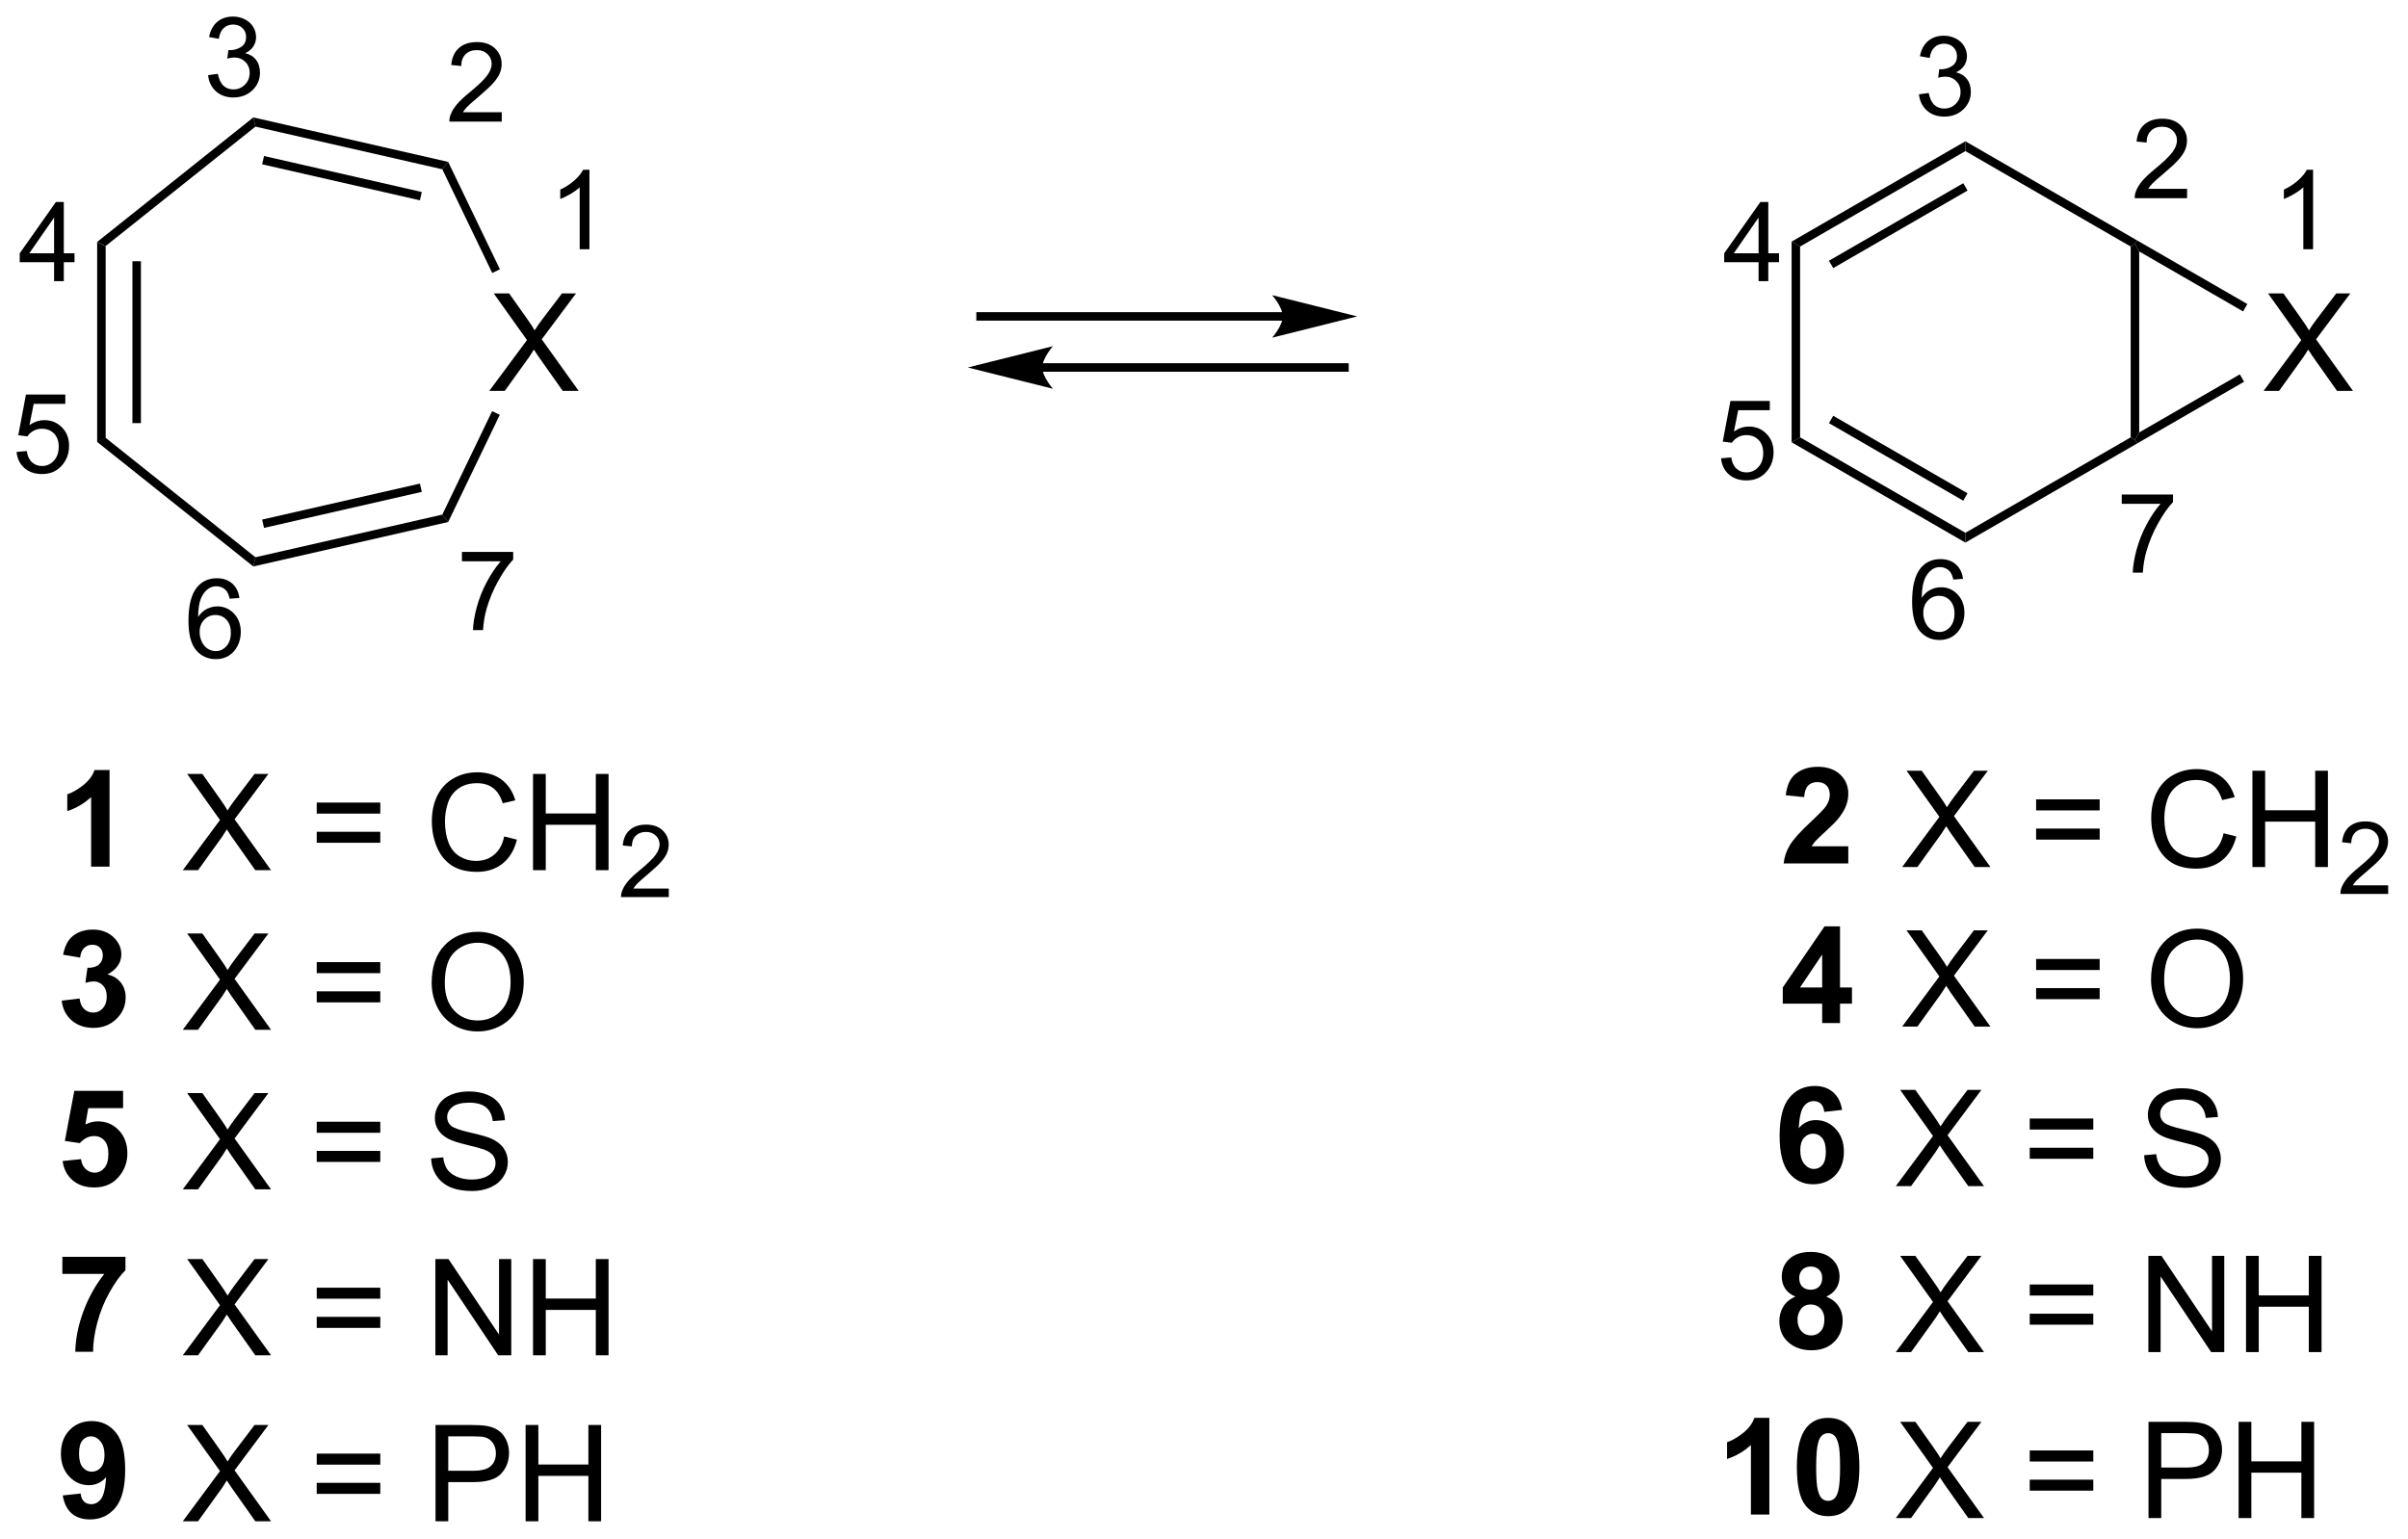 <?xml version="1.0" encoding="UTF-8"?>
<!DOCTYPE svg PUBLIC '-//W3C//DTD SVG 1.0//EN'
          'http://www.w3.org/TR/2001/REC-SVG-20010904/DTD/svg10.dtd'>
<svg stroke-dasharray="none" shape-rendering="auto" xmlns="http://www.w3.org/2000/svg" font-family="'Dialog'" text-rendering="auto" width="388" fill-opacity="1" color-interpolation="auto" color-rendering="auto" preserveAspectRatio="xMidYMid meet" font-size="12px" viewBox="0 0 388 248" fill="black" xmlns:xlink="http://www.w3.org/1999/xlink" stroke="black" image-rendering="auto" stroke-miterlimit="10" stroke-linecap="square" stroke-linejoin="miter" font-style="normal" stroke-width="1" height="248" stroke-dashoffset="0" font-weight="normal" stroke-opacity="1"
><!--Generated by the Batik Graphics2D SVG Generator--><defs id="genericDefs"
  /><g
  ><defs id="defs1"
    ><clipPath clipPathUnits="userSpaceOnUse" id="clipPath1"
      ><path d="M0.924 1.858 L146.223 1.858 L146.223 94.787 L0.924 94.787 L0.924 1.858 Z"
      /></clipPath
      ><clipPath clipPathUnits="userSpaceOnUse" id="clipPath2"
      ><path d="M6.424 9.356 L6.424 99.701 L147.682 99.701 L147.682 9.356 Z"
      /></clipPath
    ></defs
    ><g transform="scale(2.667,2.667) translate(-0.924,-1.858) matrix(1.029,0,0,1.029,-5.683,-7.766)"
    ><path d="M12.125 23.574 L12.625 23.815 L12.625 35.074 L12.125 35.315 ZM14.195 24.692 L14.195 34.198 L14.695 34.198 L14.695 24.692 Z" stroke="none" clip-path="url(#clipPath2)"
    /></g
    ><g transform="matrix(2.743,0,0,2.743,-17.62,-25.663)"
    ><path d="M35.166 32.32 L37.38 29.335 L35.427 26.593 L36.33 26.593 L37.37 28.062 Q37.692 28.518 37.83 28.765 Q38.02 28.453 38.283 28.111 L39.435 26.593 L40.26 26.593 L38.247 29.291 L40.416 32.32 L39.479 32.32 L38.036 30.276 Q37.916 30.101 37.786 29.893 Q37.596 30.205 37.513 30.322 L36.075 32.32 L35.166 32.32 Z" stroke="none" clip-path="url(#clipPath2)"
    /></g
    ><g transform="matrix(2.743,0,0,2.743,-17.62,-25.663)"
    ><path d="M12.125 35.315 L12.625 35.074 L21.428 42.094 L21.304 42.635 Z" stroke="none" clip-path="url(#clipPath2)"
    /></g
    ><g transform="matrix(2.743,0,0,2.743,-17.62,-25.663)"
    ><path d="M21.304 42.635 L21.428 42.094 L32.405 39.589 L32.751 40.023 ZM21.933 40.369 L31.201 38.253 L31.09 37.766 L21.822 39.881 Z" stroke="none" clip-path="url(#clipPath2)"
    /></g
    ><g transform="matrix(2.743,0,0,2.743,-17.62,-25.663)"
    ><path d="M32.751 40.023 L32.405 39.589 L35.332 33.511 L35.782 33.728 Z" stroke="none" clip-path="url(#clipPath2)"
    /></g
    ><g transform="matrix(2.743,0,0,2.743,-17.62,-25.663)"
    ><path d="M35.79 25.177 L35.339 25.394 L32.405 19.301 L32.751 18.867 Z" stroke="none" clip-path="url(#clipPath2)"
    /></g
    ><g transform="matrix(2.743,0,0,2.743,-17.62,-25.663)"
    ><path d="M32.751 18.867 L32.405 19.301 L21.428 16.795 L21.304 16.254 ZM31.201 20.636 L21.933 18.521 L21.822 19.008 L31.09 21.124 Z" stroke="none" clip-path="url(#clipPath2)"
    /></g
    ><g transform="matrix(2.743,0,0,2.743,-17.62,-25.663)"
    ><path d="M21.304 16.254 L21.428 16.795 L12.625 23.815 L12.125 23.574 Z" stroke="none" clip-path="url(#clipPath2)"
    /></g
    ><g transform="matrix(2.743,0,0,2.743,-17.62,-25.663)"
    ><path d="M111.666 23.55 L112.166 23.839 L112.166 35.05 L111.666 35.339 Z" stroke="none" clip-path="url(#clipPath2)"
    /></g
    ><g transform="matrix(2.743,0,0,2.743,-17.62,-25.663)"
    ><path d="M111.666 35.339 L112.166 35.05 L121.875 40.656 L121.875 41.233 ZM113.861 34.216 L121.75 38.771 L122 38.338 L114.111 33.783 Z" stroke="none" clip-path="url(#clipPath2)"
    /></g
    ><g transform="matrix(2.743,0,0,2.743,-17.62,-25.663)"
    ><path d="M121.875 41.233 L121.875 40.656 L131.584 35.05 L131.834 35.195 L131.959 35.411 Z" stroke="none" clip-path="url(#clipPath2)"
    /></g
    ><g transform="matrix(2.743,0,0,2.743,-17.62,-25.663)"
    ><path d="M132.084 34.762 L131.834 35.195 L131.584 35.05 L131.584 23.839 L131.834 23.695 L132.084 24.128 Z" stroke="none" clip-path="url(#clipPath2)"
    /></g
    ><g transform="matrix(2.743,0,0,2.743,-17.62,-25.663)"
    ><path d="M131.959 23.478 L131.834 23.695 L131.584 23.839 L121.875 18.233 L121.875 17.656 Z" stroke="none" clip-path="url(#clipPath2)"
    /></g
    ><g transform="matrix(2.743,0,0,2.743,-17.62,-25.663)"
    ><path d="M121.875 17.656 L121.875 18.233 L112.166 23.839 L111.666 23.55 ZM121.75 20.119 L113.861 24.673 L114.111 25.106 L122 20.552 Z" stroke="none" clip-path="url(#clipPath2)"
    /></g
    ><g transform="matrix(2.743,0,0,2.743,-17.62,-25.663)"
    ><path d="M139.393 32.32 L141.606 29.335 L139.653 26.593 L140.557 26.593 L141.596 28.062 Q141.919 28.518 142.057 28.765 Q142.247 28.453 142.51 28.111 L143.661 26.593 L144.486 26.593 L142.473 29.291 L144.643 32.32 L143.705 32.32 L142.262 30.276 Q142.143 30.101 142.012 29.893 Q141.822 30.205 141.739 30.322 L140.301 32.32 L139.393 32.32 Z" stroke="none" clip-path="url(#clipPath2)"
    /></g
    ><g transform="matrix(2.743,0,0,2.743,-17.62,-25.663)"
    ><path d="M131.959 35.411 L131.834 35.195 L132.084 34.762 L137.996 31.349 L138.246 31.782 Z" stroke="none" clip-path="url(#clipPath2)"
    /></g
    ><g transform="matrix(2.743,0,0,2.743,-17.62,-25.663)"
    ><path d="M138.437 27.218 L138.187 27.651 L132.084 24.128 L131.834 23.695 L131.959 23.478 Z" stroke="none" clip-path="url(#clipPath2)"
    /></g
    ><g transform="matrix(2.743,0,0,2.743,-17.62,-25.663)"
    ><path d="M81.775 27.695 L64.025 27.695 L63.775 27.695 L63.775 28.195 L64.025 28.195 L81.775 28.195 L82.025 28.195 L82.025 27.695 L81.775 27.695 ZM86.15 27.945 L81.15 26.695 C81.15 26.695 81.775 27.398 81.775 27.945 C81.775 28.492 81.15 29.195 81.15 29.195 Z" stroke="none" clip-path="url(#clipPath2)"
    /></g
    ><g transform="matrix(2.743,0,0,2.743,-17.62,-25.663)"
    ><path d="M85.4 30.695 L67.65 30.695 L67.4 30.695 L67.4 31.195 L67.65 31.195 L85.4 31.195 L85.65 31.195 L85.65 30.695 L85.4 30.695 ZM63.275 30.945 L68.275 32.195 C68.275 32.195 67.65 31.492 67.65 30.945 C67.65 30.398 68.275 29.695 68.275 29.695 Z" stroke="none" clip-path="url(#clipPath2)"
    /></g
    ><g transform="matrix(2.743,0,0,2.743,-17.62,-25.663)"
    ><path d="M12.859 60.271 L11.776 60.271 L11.776 56.184 Q11.182 56.74 10.375 57.007 L10.375 56.023 Q10.799 55.884 11.296 55.498 Q11.794 55.11 11.98 54.593 L12.859 54.593 L12.859 60.271 Z" stroke="none" clip-path="url(#clipPath2)"
    /></g
    ><g transform="matrix(2.743,0,0,2.743,-17.62,-25.663)"
    ><path d="M17.161 60.479 L19.347 57.532 L17.418 54.824 L18.311 54.824 L19.337 56.275 Q19.655 56.725 19.792 56.969 Q19.98 56.66 20.239 56.324 L21.376 54.824 L22.191 54.824 L20.203 57.488 L22.345 60.479 L21.42 60.479 L19.995 58.461 Q19.877 58.288 19.748 58.083 Q19.56 58.391 19.478 58.507 L18.058 60.479 L17.161 60.479 ZM28.763 57.154 L25.029 57.154 L25.029 56.506 L28.763 56.506 L28.763 57.154 ZM28.763 58.869 L25.029 58.869 L25.029 58.221 L28.763 58.221 L28.763 58.869 ZM36.042 58.496 L36.79 58.684 Q36.556 59.607 35.944 60.093 Q35.332 60.577 34.45 60.577 Q33.535 60.577 32.961 60.204 Q32.39 59.831 32.089 59.127 Q31.791 58.419 31.791 57.609 Q31.791 56.725 32.128 56.069 Q32.467 55.41 33.09 55.069 Q33.712 54.727 34.46 54.727 Q35.309 54.727 35.888 55.158 Q36.466 55.591 36.695 56.375 L35.957 56.547 Q35.761 55.93 35.386 55.65 Q35.013 55.367 34.445 55.367 Q33.794 55.367 33.355 55.681 Q32.917 55.992 32.74 56.519 Q32.562 57.046 32.562 57.604 Q32.562 58.327 32.773 58.864 Q32.984 59.402 33.426 59.669 Q33.871 59.934 34.388 59.934 Q35.016 59.934 35.45 59.571 Q35.888 59.209 36.042 58.496 ZM37.735 60.479 L37.735 54.824 L38.483 54.824 L38.483 57.146 L41.423 57.146 L41.423 54.824 L42.171 54.824 L42.171 60.479 L41.423 60.479 L41.423 57.812 L38.483 57.812 L38.483 60.479 L37.735 60.479 Z" stroke="none" clip-path="url(#clipPath2)"
    /></g
    ><g transform="matrix(2.743,0,0,2.743,-17.62,-25.663)"
    ><path d="M45.71 61.558 L45.71 62.059 L42.906 62.059 Q42.9 61.87 42.968 61.697 Q43.074 61.411 43.309 61.133 Q43.546 60.856 43.992 60.491 Q44.682 59.924 44.925 59.592 Q45.168 59.261 45.168 58.965 Q45.168 58.657 44.946 58.445 Q44.727 58.231 44.37 58.231 Q43.994 58.231 43.768 58.456 Q43.542 58.682 43.54 59.081 L43.004 59.027 Q43.06 58.427 43.419 58.115 Q43.778 57.801 44.381 57.801 Q44.993 57.801 45.347 58.14 Q45.704 58.478 45.704 58.977 Q45.704 59.232 45.6 59.479 Q45.496 59.724 45.253 59.995 Q45.012 60.267 44.451 60.742 Q43.982 61.135 43.849 61.276 Q43.716 61.417 43.629 61.558 L45.71 61.558 Z" stroke="none" clip-path="url(#clipPath2)"
    /></g
    ><g transform="matrix(2.743,0,0,2.743,-17.62,-25.663)"
    ><path d="M114.996 59.075 L114.996 60.083 L111.198 60.083 Q111.26 59.512 111.568 59.001 Q111.877 58.489 112.787 57.645 Q113.52 56.961 113.685 56.72 Q113.909 56.383 113.909 56.056 Q113.909 55.694 113.713 55.498 Q113.52 55.303 113.176 55.303 Q112.836 55.303 112.635 55.508 Q112.435 55.712 112.404 56.187 L111.324 56.079 Q111.422 55.184 111.931 54.796 Q112.44 54.405 113.204 54.405 Q114.04 54.405 114.518 54.858 Q114.996 55.308 114.996 55.979 Q114.996 56.36 114.86 56.707 Q114.724 57.051 114.425 57.429 Q114.23 57.679 113.716 58.149 Q113.204 58.62 113.065 58.774 Q112.929 58.929 112.844 59.075 L114.996 59.075 Z" stroke="none" clip-path="url(#clipPath2)"
    /></g
    ><g transform="matrix(2.743,0,0,2.743,-17.62,-25.663)"
    ><path d="M118.161 60.292 L120.347 57.345 L118.418 54.637 L119.311 54.637 L120.337 56.087 Q120.656 56.537 120.792 56.781 Q120.98 56.473 121.239 56.136 L122.376 54.637 L123.191 54.637 L121.203 57.301 L123.345 60.292 L122.42 60.292 L120.995 58.273 Q120.877 58.101 120.748 57.895 Q120.56 58.203 120.478 58.319 L119.058 60.292 L118.161 60.292 ZM129.763 56.967 L126.029 56.967 L126.029 56.319 L129.763 56.319 L129.763 56.967 ZM129.763 58.682 L126.029 58.682 L126.029 58.034 L129.763 58.034 L129.763 58.682 ZM137.042 58.309 L137.79 58.497 Q137.556 59.42 136.944 59.906 Q136.332 60.389 135.45 60.389 Q134.535 60.389 133.961 60.017 Q133.39 59.644 133.089 58.939 Q132.791 58.232 132.791 57.422 Q132.791 56.537 133.128 55.881 Q133.467 55.223 134.09 54.881 Q134.712 54.539 135.46 54.539 Q136.309 54.539 136.887 54.971 Q137.466 55.403 137.695 56.187 L136.957 56.36 Q136.762 55.742 136.386 55.462 Q136.013 55.179 135.445 55.179 Q134.794 55.179 134.355 55.493 Q133.917 55.804 133.74 56.331 Q133.562 56.859 133.562 57.417 Q133.562 58.139 133.773 58.677 Q133.984 59.214 134.427 59.482 Q134.871 59.746 135.388 59.746 Q136.016 59.746 136.45 59.384 Q136.887 59.021 137.042 58.309 ZM138.735 60.292 L138.735 54.637 L139.483 54.637 L139.483 56.959 L142.423 56.959 L142.423 54.637 L143.171 54.637 L143.171 60.292 L142.423 60.292 L142.423 57.625 L139.483 57.625 L139.483 60.292 L138.735 60.292 Z" stroke="none" clip-path="url(#clipPath2)"
    /></g
    ><g transform="matrix(2.743,0,0,2.743,-17.62,-25.663)"
    ><path d="M146.71 61.37 L146.71 61.872 L143.906 61.872 Q143.9 61.683 143.968 61.509 Q144.074 61.224 144.309 60.946 Q144.546 60.668 144.992 60.304 Q145.682 59.737 145.925 59.405 Q146.168 59.073 146.168 58.778 Q146.168 58.469 145.946 58.257 Q145.726 58.043 145.37 58.043 Q144.994 58.043 144.768 58.269 Q144.542 58.495 144.54 58.894 L144.004 58.84 Q144.06 58.24 144.419 57.928 Q144.778 57.613 145.381 57.613 Q145.993 57.613 146.347 57.953 Q146.704 58.29 146.704 58.79 Q146.704 59.044 146.6 59.291 Q146.496 59.536 146.253 59.808 Q146.012 60.08 145.451 60.554 Q144.982 60.948 144.849 61.089 Q144.716 61.229 144.629 61.37 L146.71 61.37 Z" stroke="none" clip-path="url(#clipPath2)"
    /></g
    ><g transform="matrix(2.743,0,0,2.743,-17.62,-25.663)"
    ><path d="M10.048 68.144 L11.098 68.018 Q11.146 68.419 11.365 68.633 Q11.586 68.844 11.9 68.844 Q12.234 68.844 12.463 68.589 Q12.694 68.334 12.694 67.902 Q12.694 67.493 12.473 67.254 Q12.255 67.015 11.938 67.015 Q11.73 67.015 11.44 67.095 L11.56 66.213 Q12 66.223 12.232 66.022 Q12.463 65.819 12.463 65.482 Q12.463 65.197 12.293 65.027 Q12.124 64.858 11.841 64.858 Q11.563 64.858 11.365 65.05 Q11.169 65.243 11.128 65.614 L10.128 65.444 Q10.233 64.932 10.442 64.626 Q10.653 64.317 11.028 64.142 Q11.406 63.968 11.872 63.968 Q12.671 63.968 13.152 64.477 Q13.551 64.894 13.551 65.418 Q13.551 66.161 12.736 66.606 Q13.222 66.709 13.512 67.072 Q13.805 67.434 13.805 67.948 Q13.805 68.692 13.26 69.219 Q12.718 69.743 11.908 69.743 Q11.139 69.743 10.632 69.301 Q10.128 68.859 10.048 68.144 Z" stroke="none" clip-path="url(#clipPath2)"
    /></g
    ><g transform="matrix(2.743,0,0,2.743,-17.62,-25.663)"
    ><path d="M17.161 69.854 L19.347 66.907 L17.418 64.199 L18.311 64.199 L19.337 65.65 Q19.655 66.1 19.792 66.344 Q19.98 66.035 20.239 65.698 L21.376 64.199 L22.191 64.199 L20.203 66.863 L22.345 69.854 L21.42 69.854 L19.995 67.835 Q19.877 67.663 19.748 67.457 Q19.56 67.766 19.478 67.882 L18.058 69.854 L17.161 69.854 ZM28.763 66.529 L25.029 66.529 L25.029 65.881 L28.763 65.881 L28.763 66.529 ZM28.763 68.244 L25.029 68.244 L25.029 67.596 L28.763 67.596 L28.763 68.244 ZM31.781 67.1 Q31.781 65.691 32.537 64.896 Q33.293 64.099 34.489 64.099 Q35.27 64.099 35.898 64.474 Q36.528 64.847 36.857 65.516 Q37.189 66.184 37.189 67.033 Q37.189 67.895 36.842 68.573 Q36.494 69.252 35.857 69.602 Q35.221 69.952 34.483 69.952 Q33.686 69.952 33.056 69.566 Q32.429 69.178 32.105 68.512 Q31.781 67.843 31.781 67.1 ZM32.552 67.11 Q32.552 68.134 33.1 68.723 Q33.65 69.309 34.481 69.309 Q35.324 69.309 35.87 68.715 Q36.417 68.121 36.417 67.031 Q36.417 66.339 36.183 65.825 Q35.949 65.31 35.499 65.027 Q35.052 64.742 34.491 64.742 Q33.697 64.742 33.123 65.29 Q32.552 65.835 32.552 67.11 Z" stroke="none" clip-path="url(#clipPath2)"
    /></g
    ><g transform="matrix(2.743,0,0,2.743,-17.62,-25.663)"
    ><path d="M113.461 69.458 L113.461 68.319 L111.147 68.319 L111.147 67.37 L113.6 63.78 L114.51 63.78 L114.51 67.368 L115.212 67.368 L115.212 68.319 L114.51 68.319 L114.51 69.458 L113.461 69.458 ZM113.461 67.368 L113.461 65.434 L112.162 67.368 L113.461 67.368 Z" stroke="none" clip-path="url(#clipPath2)"
    /></g
    ><g transform="matrix(2.743,0,0,2.743,-17.62,-25.663)"
    ><path d="M118.161 69.667 L120.347 66.72 L118.418 64.012 L119.311 64.012 L120.337 65.462 Q120.656 65.912 120.792 66.156 Q120.98 65.848 121.239 65.511 L122.376 64.012 L123.191 64.012 L121.203 66.676 L123.345 69.667 L122.42 69.667 L120.995 67.648 Q120.877 67.476 120.748 67.27 Q120.56 67.579 120.478 67.694 L119.058 69.667 L118.161 69.667 ZM129.763 66.342 L126.029 66.342 L126.029 65.694 L129.763 65.694 L129.763 66.342 ZM129.763 68.057 L126.029 68.057 L126.029 67.409 L129.763 67.409 L129.763 68.057 ZM132.781 66.912 Q132.781 65.503 133.537 64.709 Q134.293 63.911 135.488 63.911 Q136.27 63.911 136.898 64.287 Q137.528 64.66 137.857 65.328 Q138.189 65.997 138.189 66.846 Q138.189 67.707 137.842 68.386 Q137.494 69.065 136.857 69.415 Q136.221 69.764 135.483 69.764 Q134.686 69.764 134.056 69.379 Q133.429 68.99 133.105 68.324 Q132.781 67.656 132.781 66.912 ZM133.552 66.923 Q133.552 67.946 134.1 68.535 Q134.65 69.121 135.481 69.121 Q136.324 69.121 136.869 68.528 Q137.417 67.933 137.417 66.843 Q137.417 66.151 137.183 65.637 Q136.949 65.123 136.499 64.84 Q136.052 64.554 135.491 64.554 Q134.696 64.554 134.123 65.102 Q133.552 65.647 133.552 66.923 Z" stroke="none" clip-path="url(#clipPath2)"
    /></g
    ><g transform="matrix(2.743,0,0,2.743,-17.62,-25.663)"
    ><path d="M10.102 77.565 L11.182 77.455 Q11.229 77.82 11.455 78.036 Q11.684 78.249 11.98 78.249 Q12.319 78.249 12.553 77.974 Q12.79 77.696 12.79 77.141 Q12.79 76.621 12.556 76.362 Q12.324 76.099 11.949 76.099 Q11.483 76.099 11.113 76.513 L10.233 76.385 L10.789 73.443 L13.654 73.443 L13.654 74.456 L11.609 74.456 L11.44 75.418 Q11.802 75.235 12.18 75.235 Q12.903 75.235 13.404 75.76 Q13.906 76.285 13.906 77.123 Q13.906 77.82 13.499 78.368 Q12.949 79.118 11.969 79.118 Q11.185 79.118 10.691 78.697 Q10.197 78.275 10.102 77.565 Z" stroke="none" clip-path="url(#clipPath2)"
    /></g
    ><g transform="matrix(2.743,0,0,2.743,-17.62,-25.663)"
    ><path d="M17.161 79.229 L19.347 76.282 L17.418 73.574 L18.311 73.574 L19.337 75.025 Q19.655 75.475 19.792 75.719 Q19.98 75.41 20.239 75.073 L21.376 73.574 L22.191 73.574 L20.203 76.238 L22.345 79.229 L21.42 79.229 L19.995 77.21 Q19.877 77.038 19.748 76.832 Q19.56 77.141 19.478 77.257 L18.058 79.229 L17.161 79.229 ZM28.763 75.904 L25.029 75.904 L25.029 75.256 L28.763 75.256 L28.763 75.904 ZM28.763 77.619 L25.029 77.619 L25.029 76.971 L28.763 76.971 L28.763 77.619 ZM31.752 77.411 L32.459 77.349 Q32.508 77.774 32.691 78.046 Q32.876 78.319 33.262 78.486 Q33.648 78.653 34.129 78.653 Q34.558 78.653 34.885 78.527 Q35.214 78.399 35.373 78.177 Q35.533 77.956 35.533 77.694 Q35.533 77.427 35.378 77.228 Q35.224 77.031 34.869 76.894 Q34.643 76.807 33.864 76.619 Q33.084 76.431 32.771 76.267 Q32.367 76.053 32.166 75.74 Q31.968 75.426 31.968 75.035 Q31.968 74.608 32.21 74.235 Q32.454 73.862 32.92 73.669 Q33.388 73.477 33.959 73.477 Q34.589 73.477 35.067 73.68 Q35.548 73.883 35.805 74.276 Q36.065 74.67 36.086 75.166 L35.368 75.22 Q35.309 74.685 34.975 74.413 Q34.643 74.137 33.99 74.137 Q33.311 74.137 33 74.387 Q32.691 74.634 32.691 74.986 Q32.691 75.29 32.91 75.487 Q33.126 75.683 34.038 75.891 Q34.951 76.097 35.291 76.251 Q35.785 76.478 36.019 76.827 Q36.255 77.177 36.255 77.632 Q36.255 78.082 35.995 78.483 Q35.738 78.882 35.252 79.106 Q34.769 79.327 34.164 79.327 Q33.396 79.327 32.876 79.103 Q32.359 78.877 32.063 78.429 Q31.768 77.979 31.752 77.411 Z" stroke="none" clip-path="url(#clipPath2)"
    /></g
    ><g transform="matrix(2.743,0,0,2.743,-17.62,-25.663)"
    ><path d="M114.634 74.562 L113.585 74.678 Q113.546 74.353 113.384 74.199 Q113.222 74.045 112.963 74.045 Q112.621 74.045 112.381 74.353 Q112.145 74.662 112.083 75.639 Q112.489 75.161 113.091 75.161 Q113.77 75.161 114.254 75.678 Q114.737 76.195 114.737 77.013 Q114.737 77.879 114.228 78.406 Q113.719 78.931 112.921 78.931 Q112.065 78.931 111.512 78.265 Q110.962 77.599 110.962 76.082 Q110.962 74.528 111.535 73.842 Q112.111 73.155 113.029 73.155 Q113.672 73.155 114.094 73.515 Q114.518 73.875 114.634 74.562 ZM112.176 76.928 Q112.176 77.455 112.417 77.743 Q112.662 78.031 112.975 78.031 Q113.276 78.031 113.477 77.797 Q113.677 77.56 113.677 77.023 Q113.677 76.473 113.462 76.215 Q113.246 75.958 112.921 75.958 Q112.608 75.958 112.392 76.205 Q112.176 76.449 112.176 76.928 Z" stroke="none" clip-path="url(#clipPath2)"
    /></g
    ><g transform="matrix(2.743,0,0,2.743,-17.62,-25.663)"
    ><path d="M117.786 79.042 L119.972 76.095 L118.043 73.387 L118.936 73.387 L119.962 74.837 Q120.281 75.287 120.417 75.531 Q120.605 75.223 120.864 74.886 L122.001 73.387 L122.816 73.387 L120.828 76.051 L122.97 79.042 L122.045 79.042 L120.62 77.023 Q120.502 76.851 120.373 76.645 Q120.185 76.954 120.103 77.069 L118.683 79.042 L117.786 79.042 ZM129.388 75.717 L125.654 75.717 L125.654 75.069 L129.388 75.069 L129.388 75.717 ZM129.388 77.432 L125.654 77.432 L125.654 76.784 L129.388 76.784 L129.388 77.432 ZM132.377 77.224 L133.084 77.162 Q133.133 77.586 133.316 77.859 Q133.501 78.131 133.887 78.299 Q134.273 78.466 134.754 78.466 Q135.183 78.466 135.51 78.34 Q135.839 78.211 135.998 77.99 Q136.158 77.769 136.158 77.506 Q136.158 77.239 136.003 77.041 Q135.849 76.843 135.494 76.707 Q135.268 76.619 134.489 76.431 Q133.709 76.244 133.396 76.079 Q132.992 75.866 132.791 75.552 Q132.593 75.238 132.593 74.847 Q132.593 74.421 132.835 74.048 Q133.079 73.675 133.545 73.482 Q134.013 73.289 134.584 73.289 Q135.214 73.289 135.692 73.492 Q136.173 73.695 136.43 74.089 Q136.69 74.482 136.71 74.979 L135.993 75.033 Q135.934 74.498 135.6 74.225 Q135.268 73.95 134.615 73.95 Q133.936 73.95 133.625 74.199 Q133.316 74.446 133.316 74.799 Q133.316 75.102 133.535 75.3 Q133.751 75.495 134.663 75.704 Q135.576 75.909 135.916 76.064 Q136.41 76.29 136.644 76.64 Q136.88 76.99 136.88 77.445 Q136.88 77.895 136.62 78.296 Q136.363 78.695 135.877 78.918 Q135.394 79.139 134.79 79.139 Q134.021 79.139 133.501 78.916 Q132.984 78.689 132.689 78.242 Q132.393 77.792 132.377 77.224 Z" stroke="none" clip-path="url(#clipPath2)"
    /></g
    ><g transform="matrix(2.743,0,0,2.743,-17.62,-25.663)"
    ><path d="M10.087 84.198 L10.087 83.193 L13.793 83.193 L13.793 83.98 Q13.335 84.43 12.859 85.276 Q12.386 86.12 12.136 87.071 Q11.887 88.022 11.892 88.771 L10.845 88.771 Q10.874 87.598 11.329 86.379 Q11.787 85.16 12.55 84.198 L10.087 84.198 Z" stroke="none" clip-path="url(#clipPath2)"
    /></g
    ><g transform="matrix(2.743,0,0,2.743,-17.62,-25.663)"
    ><path d="M17.161 88.979 L19.347 86.032 L17.418 83.324 L18.311 83.324 L19.337 84.775 Q19.655 85.225 19.792 85.469 Q19.98 85.16 20.239 84.823 L21.376 83.324 L22.191 83.324 L20.203 85.988 L22.345 88.979 L21.42 88.979 L19.995 86.96 Q19.877 86.788 19.748 86.582 Q19.56 86.891 19.478 87.007 L18.058 88.979 L17.161 88.979 ZM28.763 85.654 L25.029 85.654 L25.029 85.006 L28.763 85.006 L28.763 85.654 ZM28.763 87.369 L25.029 87.369 L25.029 86.721 L28.763 86.721 L28.763 87.369 ZM31.999 88.979 L31.999 83.324 L32.768 83.324 L35.738 87.763 L35.738 83.324 L36.456 83.324 L36.456 88.979 L35.687 88.979 L32.717 84.535 L32.717 88.979 L31.999 88.979 ZM37.735 88.979 L37.735 83.324 L38.483 83.324 L38.483 85.646 L41.423 85.646 L41.423 83.324 L42.171 83.324 L42.171 88.979 L41.423 88.979 L41.423 86.312 L38.483 86.312 L38.483 88.979 L37.735 88.979 Z" stroke="none" clip-path="url(#clipPath2)"
    /></g
    ><g transform="matrix(2.743,0,0,2.743,-17.62,-25.663)"
    ><path d="M111.89 85.531 Q111.471 85.353 111.278 85.045 Q111.088 84.734 111.088 84.363 Q111.088 83.731 111.53 83.319 Q111.972 82.905 112.785 82.905 Q113.593 82.905 114.037 83.319 Q114.482 83.731 114.482 84.363 Q114.482 84.757 114.277 85.063 Q114.073 85.369 113.703 85.531 Q114.174 85.721 114.418 86.084 Q114.665 86.446 114.665 86.919 Q114.665 87.704 114.163 88.195 Q113.665 88.684 112.837 88.684 Q112.065 88.684 111.551 88.277 Q110.946 87.799 110.946 86.966 Q110.946 86.508 111.173 86.125 Q111.402 85.739 111.89 85.531 ZM112.114 84.44 Q112.114 84.764 112.296 84.947 Q112.482 85.127 112.785 85.127 Q113.094 85.127 113.279 84.945 Q113.464 84.759 113.464 84.435 Q113.464 84.132 113.281 83.949 Q113.099 83.764 112.798 83.764 Q112.484 83.764 112.299 83.949 Q112.114 84.134 112.114 84.44 ZM112.014 86.863 Q112.014 87.31 112.243 87.562 Q112.474 87.812 112.816 87.812 Q113.153 87.812 113.371 87.57 Q113.593 87.328 113.593 86.873 Q113.593 86.477 113.369 86.235 Q113.145 85.994 112.801 85.994 Q112.405 85.994 112.209 86.269 Q112.014 86.541 112.014 86.863 Z" stroke="none" clip-path="url(#clipPath2)"
    /></g
    ><g transform="matrix(2.743,0,0,2.743,-17.62,-25.663)"
    ><path d="M117.786 88.792 L119.972 85.845 L118.043 83.137 L118.936 83.137 L119.962 84.587 Q120.281 85.037 120.417 85.281 Q120.605 84.973 120.864 84.636 L122.001 83.137 L122.816 83.137 L120.828 85.801 L122.97 88.792 L122.045 88.792 L120.62 86.773 Q120.502 86.601 120.373 86.395 Q120.185 86.704 120.103 86.819 L118.683 88.792 L117.786 88.792 ZM129.388 85.467 L125.654 85.467 L125.654 84.819 L129.388 84.819 L129.388 85.467 ZM129.388 87.182 L125.654 87.182 L125.654 86.534 L129.388 86.534 L129.388 87.182 ZM132.624 88.792 L132.624 83.137 L133.393 83.137 L136.363 87.575 L136.363 83.137 L137.081 83.137 L137.081 88.792 L136.312 88.792 L133.342 84.348 L133.342 88.792 L132.624 88.792 ZM138.36 88.792 L138.36 83.137 L139.108 83.137 L139.108 85.459 L142.048 85.459 L142.048 83.137 L142.796 83.137 L142.796 88.792 L142.048 88.792 L142.048 86.125 L139.108 86.125 L139.108 88.792 L138.36 88.792 Z" stroke="none" clip-path="url(#clipPath2)"
    /></g
    ><g transform="matrix(2.743,0,0,2.743,-17.62,-25.663)"
    ><path d="M10.11 97.212 L11.159 97.096 Q11.198 97.418 11.36 97.572 Q11.522 97.726 11.787 97.726 Q12.124 97.726 12.358 97.418 Q12.594 97.109 12.659 96.137 Q12.25 96.61 11.638 96.61 Q10.969 96.61 10.486 96.096 Q10.002 95.581 10.002 94.756 Q10.002 93.894 10.511 93.37 Q11.023 92.843 11.815 92.843 Q12.674 92.843 13.224 93.509 Q13.777 94.172 13.777 95.697 Q13.777 97.248 13.201 97.934 Q12.628 98.621 11.707 98.621 Q11.043 98.621 10.635 98.269 Q10.226 97.914 10.11 97.212 ZM12.563 94.843 Q12.563 94.319 12.322 94.031 Q12.08 93.74 11.764 93.74 Q11.463 93.74 11.265 93.979 Q11.067 94.216 11.067 94.756 Q11.067 95.304 11.283 95.561 Q11.499 95.816 11.823 95.816 Q12.134 95.816 12.347 95.569 Q12.563 95.322 12.563 94.843 Z" stroke="none" clip-path="url(#clipPath2)"
    /></g
    ><g transform="matrix(2.743,0,0,2.743,-17.62,-25.663)"
    ><path d="M17.161 98.729 L19.347 95.782 L17.418 93.074 L18.311 93.074 L19.337 94.525 Q19.655 94.975 19.792 95.219 Q19.98 94.91 20.239 94.573 L21.376 93.074 L22.191 93.074 L20.203 95.738 L22.345 98.729 L21.42 98.729 L19.995 96.71 Q19.877 96.538 19.748 96.332 Q19.56 96.641 19.478 96.757 L18.058 98.729 L17.161 98.729 ZM28.763 95.404 L25.029 95.404 L25.029 94.756 L28.763 94.756 L28.763 95.404 ZM28.763 97.119 L25.029 97.119 L25.029 96.471 L28.763 96.471 L28.763 97.119 ZM32.007 98.729 L32.007 93.074 L34.141 93.074 Q34.705 93.074 35 93.128 Q35.417 93.198 35.697 93.393 Q35.98 93.586 36.152 93.938 Q36.325 94.288 36.325 94.71 Q36.325 95.43 35.864 95.931 Q35.407 96.43 34.206 96.43 L32.755 96.43 L32.755 98.729 L32.007 98.729 ZM32.755 95.762 L34.218 95.762 Q34.944 95.762 35.247 95.492 Q35.553 95.222 35.553 94.733 Q35.553 94.378 35.373 94.126 Q35.193 93.871 34.9 93.792 Q34.712 93.74 34.203 93.74 L32.755 93.74 L32.755 95.762 ZM37.299 98.729 L37.299 93.074 L38.048 93.074 L38.048 95.396 L40.987 95.396 L40.987 93.074 L41.735 93.074 L41.735 98.729 L40.987 98.729 L40.987 96.062 L38.048 96.062 L38.048 98.729 L37.299 98.729 Z" stroke="none" clip-path="url(#clipPath2)"
    /></g
    ><g transform="matrix(2.743,0,0,2.743,-17.62,-25.663)"
    ><path d="M110.359 98.333 L109.276 98.333 L109.276 94.247 Q108.682 94.802 107.875 95.07 L107.875 94.085 Q108.299 93.946 108.796 93.56 Q109.294 93.172 109.48 92.655 L110.359 92.655 L110.359 98.333 ZM113.811 92.655 Q114.634 92.655 115.097 93.242 Q115.648 93.936 115.648 95.543 Q115.648 97.148 115.092 97.85 Q114.634 98.431 113.811 98.431 Q112.986 98.431 112.479 97.796 Q111.975 97.161 111.975 95.533 Q111.975 93.936 112.531 93.234 Q112.991 92.655 113.811 92.655 ZM113.811 93.553 Q113.616 93.553 113.462 93.679 Q113.307 93.805 113.223 94.129 Q113.109 94.548 113.109 95.543 Q113.109 96.538 113.21 96.911 Q113.31 97.284 113.462 97.407 Q113.616 97.531 113.811 97.531 Q114.01 97.531 114.164 97.405 Q114.318 97.279 114.403 96.955 Q114.513 96.538 114.513 95.543 Q114.513 94.548 114.413 94.178 Q114.313 93.805 114.161 93.679 Q114.01 93.553 113.811 93.553 Z" stroke="none" clip-path="url(#clipPath2)"
    /></g
    ><g transform="matrix(2.743,0,0,2.743,-17.62,-25.663)"
    ><path d="M117.786 98.542 L119.972 95.595 L118.043 92.887 L118.936 92.887 L119.962 94.337 Q120.281 94.787 120.417 95.031 Q120.605 94.723 120.864 94.386 L122.001 92.887 L122.816 92.887 L120.828 95.551 L122.97 98.542 L122.045 98.542 L120.62 96.523 Q120.502 96.351 120.373 96.145 Q120.185 96.454 120.103 96.569 L118.683 98.542 L117.786 98.542 ZM129.388 95.217 L125.654 95.217 L125.654 94.569 L129.388 94.569 L129.388 95.217 ZM129.388 96.932 L125.654 96.932 L125.654 96.284 L129.388 96.284 L129.388 96.932 ZM132.632 98.542 L132.632 92.887 L134.766 92.887 Q135.33 92.887 135.625 92.941 Q136.042 93.01 136.322 93.206 Q136.605 93.398 136.777 93.751 Q136.95 94.1 136.95 94.522 Q136.95 95.242 136.489 95.744 Q136.032 96.243 134.831 96.243 L133.38 96.243 L133.38 98.542 L132.632 98.542 ZM133.38 95.574 L134.844 95.574 Q135.569 95.574 135.872 95.304 Q136.178 95.034 136.178 94.545 Q136.178 94.191 135.998 93.939 Q135.818 93.684 135.525 93.604 Q135.337 93.553 134.828 93.553 L133.38 93.553 L133.38 95.574 ZM137.924 98.542 L137.924 92.887 L138.673 92.887 L138.673 95.209 L141.612 95.209 L141.612 92.887 L142.36 92.887 L142.36 98.542 L141.612 98.542 L141.612 95.875 L138.673 95.875 L138.673 98.542 L137.924 98.542 Z" stroke="none" clip-path="url(#clipPath2)"
    /></g
    ><g transform="matrix(2.743,0,0,2.743,-17.62,-25.663)"
    ><path d="M41.048 24 L40.476 24 L40.476 20.359 Q40.269 20.555 39.935 20.752 Q39.6 20.949 39.334 21.048 L39.334 20.496 Q39.812 20.27 40.17 19.95 Q40.529 19.629 40.679 19.328 L41.048 19.328 L41.048 24 Z" stroke="none" clip-path="url(#clipPath2)"
    /></g
    ><g transform="matrix(2.743,0,0,2.743,-17.62,-25.663)"
    ><path d="M35.898 15.95 L35.898 16.5 L32.822 16.5 Q32.815 16.293 32.889 16.102 Q33.006 15.789 33.264 15.484 Q33.524 15.18 34.013 14.78 Q34.77 14.158 35.037 13.794 Q35.304 13.43 35.304 13.106 Q35.304 12.768 35.06 12.535 Q34.819 12.3 34.428 12.3 Q34.015 12.3 33.768 12.547 Q33.52 12.795 33.518 13.233 L32.93 13.174 Q32.991 12.516 33.385 12.173 Q33.778 11.828 34.44 11.828 Q35.111 11.828 35.501 12.2 Q35.892 12.571 35.892 13.119 Q35.892 13.398 35.778 13.669 Q35.663 13.938 35.397 14.236 Q35.132 14.534 34.517 15.055 Q34.002 15.486 33.856 15.641 Q33.71 15.795 33.615 15.95 L35.898 15.95 Z" stroke="none" clip-path="url(#clipPath2)"
    /></g
    ><g transform="matrix(2.743,0,0,2.743,-17.62,-25.663)"
    ><path d="M18.648 13.771 L19.219 13.694 Q19.319 14.181 19.553 14.395 Q19.791 14.609 20.131 14.609 Q20.533 14.609 20.81 14.329 Q21.09 14.05 21.09 13.637 Q21.09 13.244 20.831 12.99 Q20.576 12.734 20.178 12.734 Q20.017 12.734 19.776 12.797 L19.839 12.296 Q19.896 12.302 19.93 12.302 Q20.296 12.302 20.588 12.112 Q20.88 11.921 20.88 11.524 Q20.88 11.21 20.666 11.005 Q20.455 10.798 20.119 10.798 Q19.784 10.798 19.562 11.007 Q19.34 11.217 19.276 11.636 L18.705 11.534 Q18.811 10.959 19.181 10.643 Q19.553 10.328 20.106 10.328 Q20.487 10.328 20.806 10.491 Q21.128 10.654 21.297 10.938 Q21.466 11.219 21.466 11.536 Q21.466 11.839 21.303 12.086 Q21.143 12.334 20.825 12.48 Q21.238 12.575 21.466 12.876 Q21.695 13.174 21.695 13.625 Q21.695 14.234 21.25 14.659 Q20.806 15.082 20.127 15.082 Q19.515 15.082 19.109 14.719 Q18.705 14.352 18.648 13.771 Z" stroke="none" clip-path="url(#clipPath2)"
    /></g
    ><g transform="matrix(2.743,0,0,2.743,-17.62,-25.663)"
    ><path d="M9.601 25.875 L9.601 24.76 L7.582 24.76 L7.582 24.237 L9.707 21.222 L10.172 21.222 L10.172 24.237 L10.801 24.237 L10.801 24.76 L10.172 24.76 L10.172 25.875 L9.601 25.875 ZM9.601 24.237 L9.601 22.138 L8.145 24.237 L9.601 24.237 Z" stroke="none" clip-path="url(#clipPath2)"
    /></g
    ><g transform="matrix(2.743,0,0,2.743,-17.62,-25.663)"
    ><path d="M7.396 35.906 L7.995 35.855 Q8.062 36.294 8.303 36.514 Q8.547 36.734 8.89 36.734 Q9.302 36.734 9.588 36.422 Q9.873 36.111 9.873 35.597 Q9.873 35.109 9.598 34.827 Q9.325 34.544 8.881 34.544 Q8.604 34.544 8.382 34.671 Q8.16 34.795 8.033 34.994 L7.497 34.925 L7.948 32.536 L10.261 32.536 L10.261 33.081 L8.405 33.081 L8.153 34.332 Q8.572 34.04 9.034 34.04 Q9.643 34.04 10.062 34.463 Q10.481 34.884 10.481 35.547 Q10.481 36.179 10.113 36.638 Q9.664 37.205 8.89 37.205 Q8.255 37.205 7.853 36.85 Q7.453 36.492 7.396 35.906 Z" stroke="none" clip-path="url(#clipPath2)"
    /></g
    ><g transform="matrix(2.743,0,0,2.743,-17.62,-25.663)"
    ><path d="M20.485 44.486 L19.916 44.53 Q19.84 44.194 19.7 44.041 Q19.47 43.798 19.129 43.798 Q18.856 43.798 18.651 43.95 Q18.38 44.147 18.223 44.526 Q18.069 44.902 18.062 45.601 Q18.27 45.285 18.568 45.133 Q18.866 44.981 19.192 44.981 Q19.764 44.981 20.166 45.402 Q20.568 45.823 20.568 46.489 Q20.568 46.927 20.377 47.304 Q20.189 47.678 19.859 47.879 Q19.529 48.08 19.11 48.08 Q18.397 48.08 17.946 47.556 Q17.495 47.029 17.495 45.823 Q17.495 44.473 17.993 43.861 Q18.428 43.328 19.165 43.328 Q19.713 43.328 20.064 43.637 Q20.415 43.944 20.485 44.486 ZM18.151 46.491 Q18.151 46.788 18.276 47.058 Q18.403 47.327 18.627 47.469 Q18.854 47.609 19.101 47.609 Q19.463 47.609 19.724 47.317 Q19.984 47.025 19.984 46.523 Q19.984 46.041 19.726 45.764 Q19.47 45.486 19.078 45.486 Q18.691 45.486 18.42 45.764 Q18.151 46.041 18.151 46.491 Z" stroke="none" clip-path="url(#clipPath2)"
    /></g
    ><g transform="matrix(2.743,0,0,2.743,-17.62,-25.663)"
    ><path d="M142.298 24 L141.726 24 L141.726 20.359 Q141.519 20.555 141.185 20.752 Q140.85 20.949 140.584 21.048 L140.584 20.496 Q141.062 20.27 141.42 19.95 Q141.779 19.629 141.929 19.328 L142.298 19.328 L142.298 24 Z" stroke="none" clip-path="url(#clipPath2)"
    /></g
    ><g transform="matrix(2.743,0,0,2.743,-17.62,-25.663)"
    ><path d="M134.898 20.45 L134.898 21 L131.822 21 Q131.815 20.793 131.889 20.602 Q132.006 20.289 132.264 19.984 Q132.524 19.68 133.013 19.28 Q133.77 18.658 134.037 18.294 Q134.304 17.93 134.304 17.606 Q134.304 17.268 134.06 17.035 Q133.819 16.8 133.428 16.8 Q133.015 16.8 132.768 17.047 Q132.52 17.295 132.518 17.733 L131.93 17.674 Q131.991 17.016 132.385 16.673 Q132.778 16.328 133.44 16.328 Q134.111 16.328 134.5 16.701 Q134.892 17.071 134.892 17.619 Q134.892 17.898 134.778 18.169 Q134.663 18.438 134.397 18.736 Q134.132 19.034 133.517 19.555 Q133.002 19.986 132.856 20.141 Q132.71 20.295 132.615 20.45 L134.898 20.45 Z" stroke="none" clip-path="url(#clipPath2)"
    /></g
    ><g transform="matrix(2.743,0,0,2.743,-17.62,-25.663)"
    ><path d="M119.148 14.896 L119.719 14.819 Q119.819 15.306 120.054 15.52 Q120.29 15.734 120.631 15.734 Q121.033 15.734 121.31 15.454 Q121.59 15.175 121.59 14.762 Q121.59 14.369 121.332 14.115 Q121.076 13.859 120.678 13.859 Q120.517 13.859 120.276 13.922 L120.339 13.421 Q120.396 13.427 120.43 13.427 Q120.796 13.427 121.088 13.237 Q121.38 13.046 121.38 12.649 Q121.38 12.335 121.166 12.13 Q120.955 11.923 120.618 11.923 Q120.284 11.923 120.062 12.132 Q119.84 12.342 119.776 12.761 L119.205 12.659 Q119.311 12.084 119.681 11.768 Q120.054 11.453 120.606 11.453 Q120.987 11.453 121.306 11.616 Q121.628 11.779 121.797 12.062 Q121.966 12.344 121.966 12.661 Q121.966 12.964 121.803 13.211 Q121.643 13.459 121.325 13.605 Q121.738 13.7 121.966 14.001 Q122.195 14.299 122.195 14.75 Q122.195 15.359 121.751 15.784 Q121.306 16.207 120.627 16.207 Q120.016 16.207 119.609 15.844 Q119.205 15.477 119.148 14.896 Z" stroke="none" clip-path="url(#clipPath2)"
    /></g
    ><g transform="matrix(2.743,0,0,2.743,-17.62,-25.663)"
    ><path d="M109.726 25.875 L109.726 24.76 L107.707 24.76 L107.707 24.237 L109.832 21.222 L110.297 21.222 L110.297 24.237 L110.926 24.237 L110.926 24.76 L110.297 24.76 L110.297 25.875 L109.726 25.875 ZM109.726 24.237 L109.726 22.138 L108.27 24.237 L109.726 24.237 Z" stroke="none" clip-path="url(#clipPath2)"
    /></g
    ><g transform="matrix(2.743,0,0,2.743,-17.62,-25.663)"
    ><path d="M107.521 36.281 L108.12 36.23 Q108.187 36.669 108.429 36.889 Q108.672 37.109 109.015 37.109 Q109.427 37.109 109.713 36.797 Q109.999 36.486 109.999 35.972 Q109.999 35.484 109.724 35.202 Q109.451 34.919 109.006 34.919 Q108.729 34.919 108.507 35.046 Q108.285 35.17 108.158 35.369 L107.622 35.3 L108.073 32.911 L110.386 32.911 L110.386 33.456 L108.53 33.456 L108.278 34.707 Q108.697 34.415 109.159 34.415 Q109.768 34.415 110.187 34.838 Q110.606 35.259 110.606 35.922 Q110.606 36.554 110.238 37.013 Q109.789 37.58 109.015 37.58 Q108.38 37.58 107.978 37.225 Q107.578 36.867 107.521 36.281 Z" stroke="none" clip-path="url(#clipPath2)"
    /></g
    ><g transform="matrix(2.743,0,0,2.743,-17.62,-25.663)"
    ><path d="M121.735 43.361 L121.166 43.405 Q121.09 43.069 120.95 42.916 Q120.72 42.673 120.379 42.673 Q120.106 42.673 119.901 42.825 Q119.63 43.022 119.473 43.401 Q119.319 43.777 119.312 44.476 Q119.52 44.16 119.818 44.008 Q120.117 43.856 120.442 43.856 Q121.014 43.856 121.416 44.277 Q121.818 44.698 121.818 45.364 Q121.818 45.802 121.627 46.179 Q121.439 46.553 121.109 46.754 Q120.779 46.955 120.36 46.955 Q119.647 46.955 119.196 46.431 Q118.745 45.904 118.745 44.698 Q118.745 43.348 119.243 42.736 Q119.679 42.203 120.415 42.203 Q120.963 42.203 121.314 42.512 Q121.665 42.819 121.735 43.361 ZM119.401 45.366 Q119.401 45.663 119.526 45.933 Q119.653 46.202 119.877 46.344 Q120.104 46.484 120.351 46.484 Q120.713 46.484 120.974 46.192 Q121.234 45.9 121.234 45.398 Q121.234 44.916 120.976 44.639 Q120.72 44.361 120.328 44.361 Q119.941 44.361 119.67 44.639 Q119.401 44.916 119.401 45.366 Z" stroke="none" clip-path="url(#clipPath2)"
    /></g
    ><g transform="matrix(2.743,0,0,2.743,-17.62,-25.663)"
    ><path d="M33.559 42.331 L33.559 41.781 L36.57 41.781 L36.57 42.226 Q36.126 42.7 35.69 43.485 Q35.254 44.268 35.015 45.095 Q34.843 45.679 34.797 46.375 L34.209 46.375 Q34.219 45.825 34.424 45.048 Q34.632 44.27 35.017 43.548 Q35.402 42.827 35.838 42.331 L33.559 42.331 Z" stroke="none" clip-path="url(#clipPath2)"
    /></g
    ><g transform="matrix(2.743,0,0,2.743,-17.62,-25.663)"
    ><path d="M131.059 38.956 L131.059 38.406 L134.07 38.406 L134.07 38.851 Q133.625 39.325 133.19 40.11 Q132.754 40.893 132.515 41.72 Q132.343 42.304 132.297 43 L131.708 43 Q131.719 42.45 131.924 41.673 Q132.132 40.895 132.517 40.173 Q132.902 39.452 133.338 38.956 L131.059 38.956 Z" stroke="none" clip-path="url(#clipPath2)"
    /></g
  ></g
></svg
>

